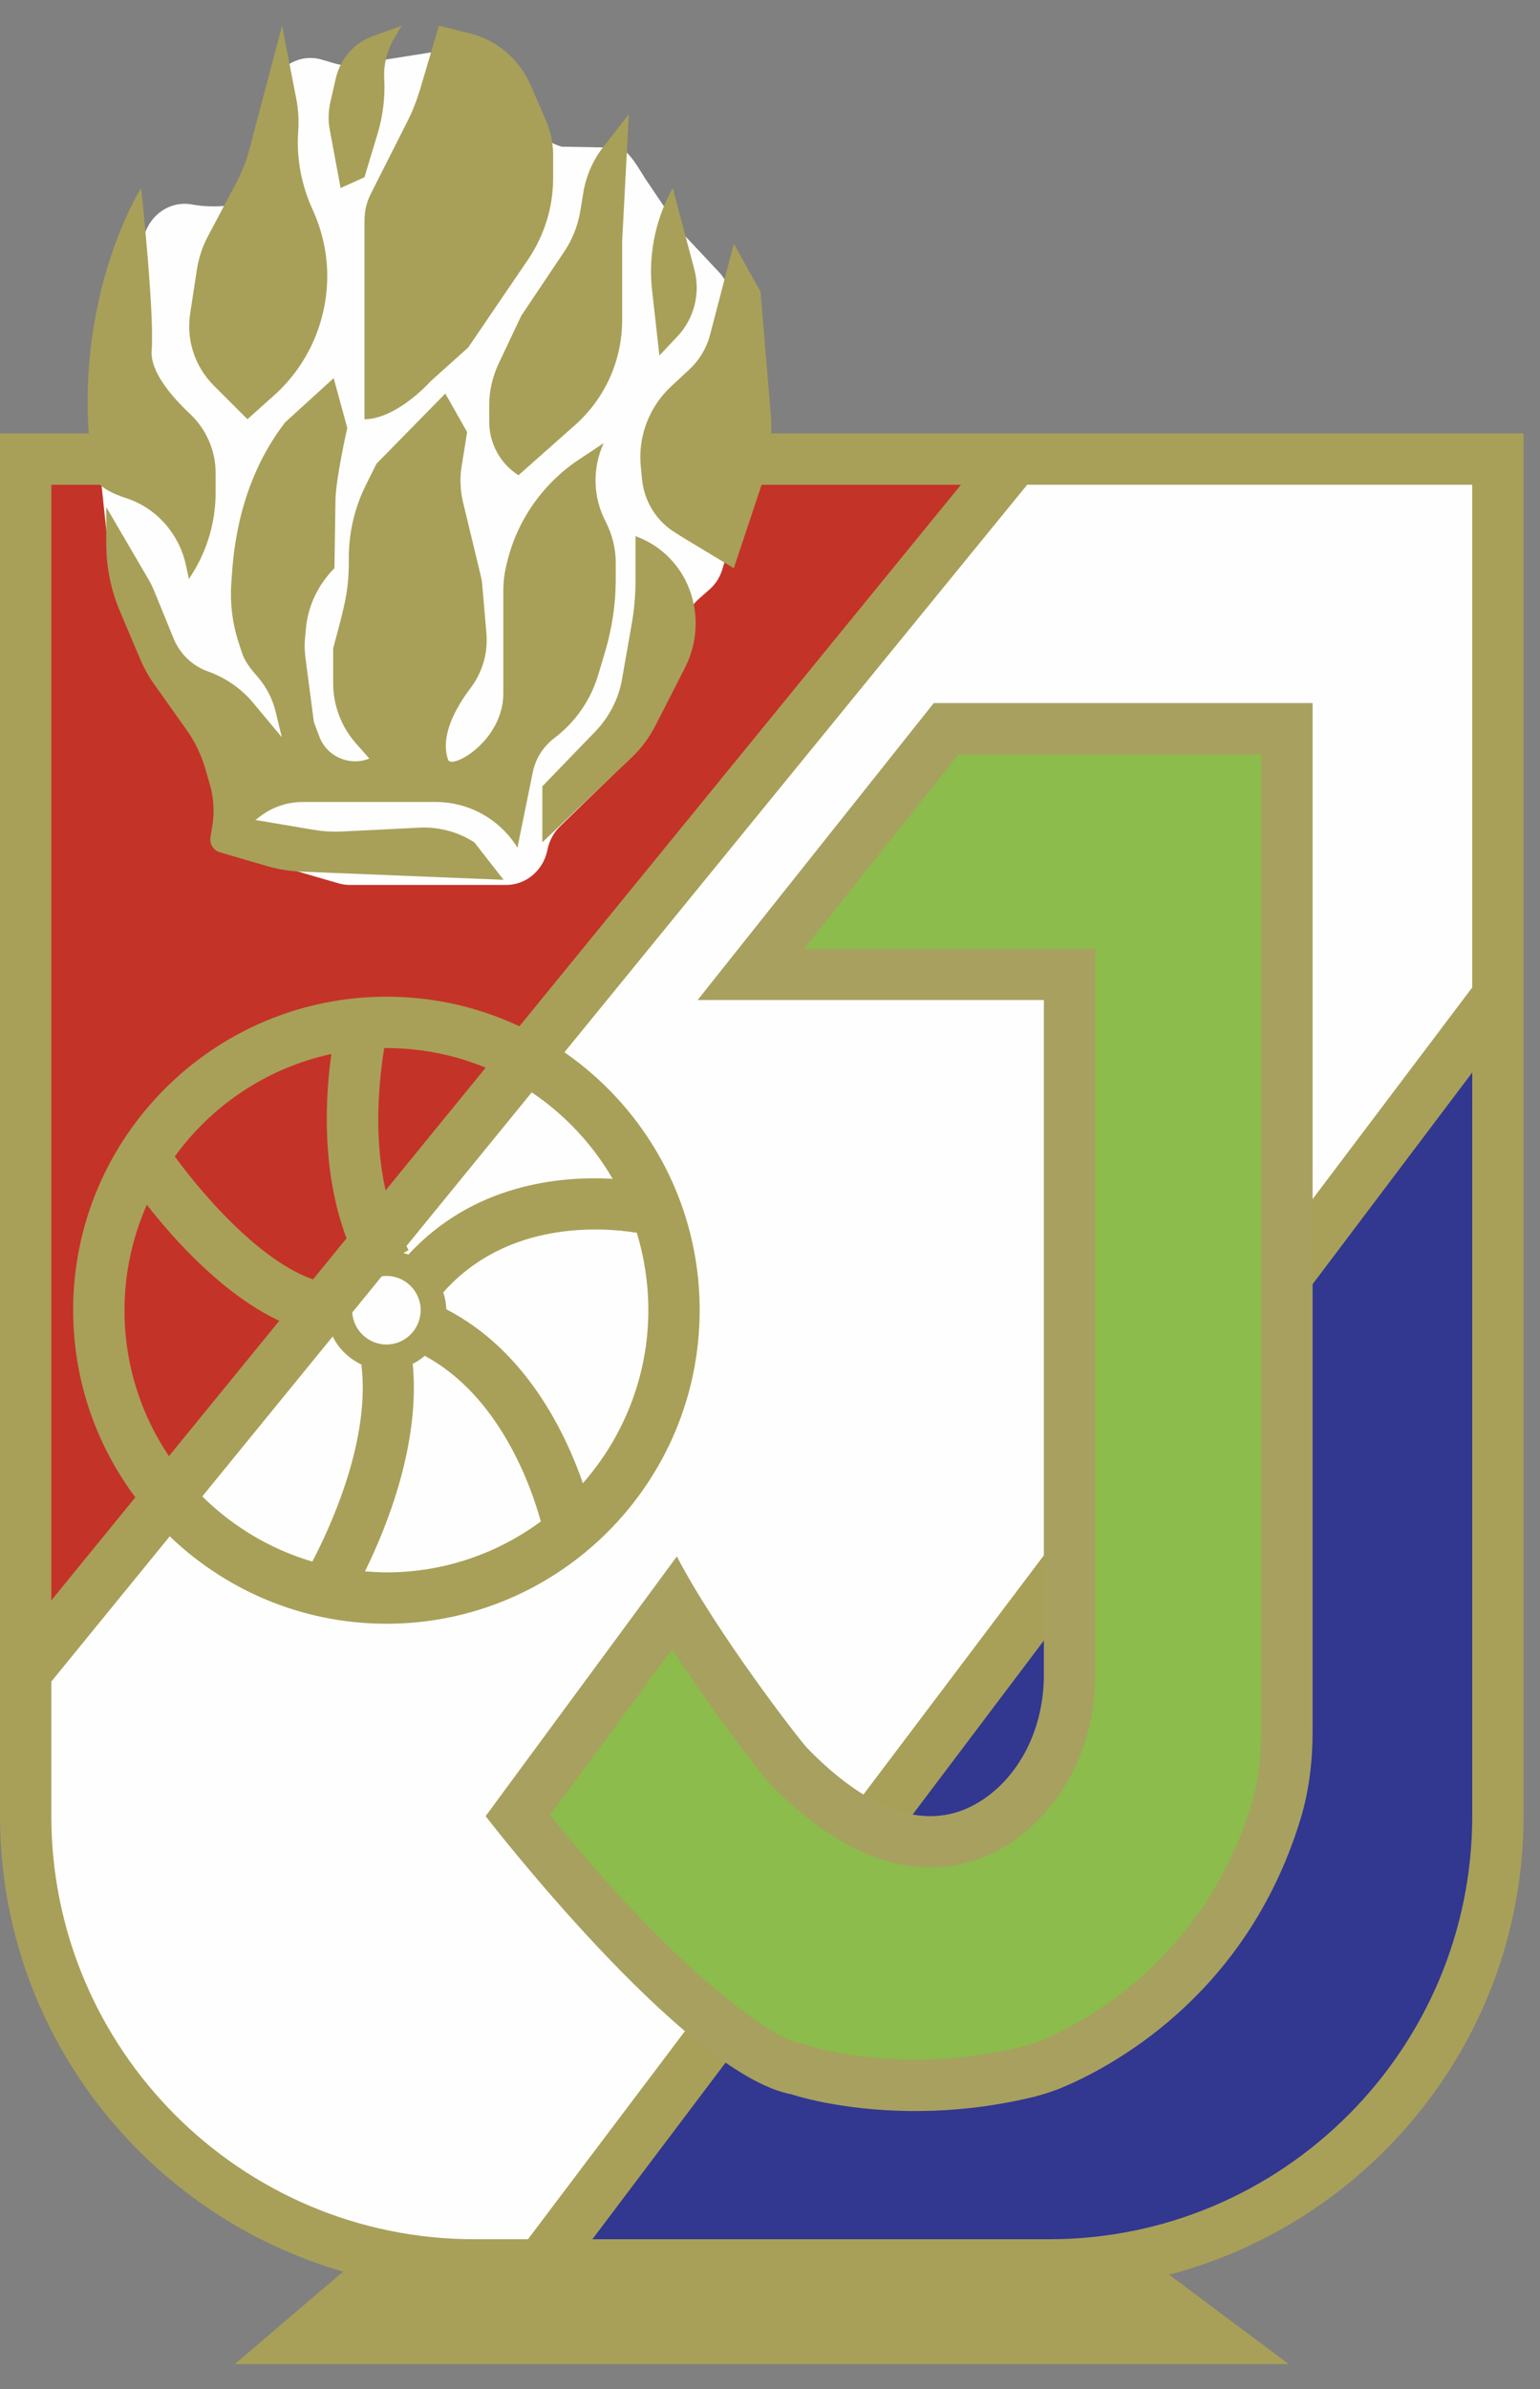 <svg xmlns="http://www.w3.org/2000/svg" viewBox="0 0 60 93" width="60" height="93">
	<rect x="0" y="0" width="60" height="93" fill="#808080" stroke="none"/>
	<defs>
		<clipPath clipPathUnits="userSpaceOnUse" id="cp1">
			<path d="M0 16.87L59.36 16.87L59.36 92.03L0 92.03L0 16.87Z" />
		</clipPath>
		<clipPath clipPathUnits="userSpaceOnUse" id="cp2">
			<path d="M7.37 1L12.75 1L12.75 16.32L7.37 16.32L7.37 1Z" />
		</clipPath>
		<clipPath clipPathUnits="userSpaceOnUse" id="cp3">
			<path d="M12.8 1L15.65 1L15.65 7.32L12.8 7.32L12.8 1Z" />
		</clipPath>
		<clipPath clipPathUnits="userSpaceOnUse" id="cp4">
			<path d="M14.2 1L21.55 1L21.55 16.32L14.2 16.32L14.2 1Z" />
		</clipPath>
	</defs>
	<style>
		tspan { white-space:pre }
		.shp0 { fill: #fefefe } 
		.shp1 { fill: #c43327 } 
		.shp2 { fill: #323790 } 
		.shp3 { fill: #a8a058 } 
		.shp4 { fill: #8bbc4c } 
		.shp5 { fill: #a8a05f } 
	</style>
	<g id="designs">
		<g id="gallery">
			<g id="Group-18">
				<g id="Group-39">
					<path id="Fill-1" fill-rule="evenodd" class="shp0" d="M21.07 88.17L16.28 88.03C7.94 84.86 3.02 83.63 1 70.69L0.84 65.3L39.55 17.87L58.36 17.87L58.19 38.99L21.07 88.17Z" />
					<path id="Fill-3" class="shp1" d="M0.94 63.85L1 38.19L1 17.87L39.55 17.87L30.53 28.92L0.94 63.85Z" />
					<path id="Fill-5" fill-rule="evenodd" class="shp2" d="M56.3 79.49L51.14 84.84C44.67 90.68 21.07 88.17 21.07 88.17L50.67 49.92L58.19 38.99L58.36 58.39L58.21 74.06C58.2 75.25 57.03 78.56 56.3 79.49Z" />
					<g id="Group-9">
						<g id="Clip-8">
						</g>
						<g id="Clip-Path: Fill-7" clip-path="url(#cp1)">
							<path id="Fill-7" fill-rule="evenodd" class="shp3" d="M59.36 16.87L59.36 70.69C59.36 79.26 53.48 86.47 45.55 88.55L50.21 92.03L9.15 92.03L13.37 88.43C5.66 86.21 0 79.11 0 70.69L0 16.87L59.36 16.87ZM57.36 18.87L40.02 18.87L2 65.46L2 70.69C2 79.78 9.39 87.17 18.48 87.17L20.57 87.17L57.36 38.44L57.36 18.87ZM2 62.3L37.44 18.87L2 18.87L2 62.3ZM57.36 41.75L23.08 87.17L40.88 87.17C49.96 87.17 57.36 79.78 57.36 70.69L57.36 41.75Z" />
						</g>
					</g>
					<path id="Fill-10" fill-rule="evenodd" class="shp3" d="M27.26 51C27.26 57.73 21.79 63.21 15.06 63.21C8.33 63.21 2.85 57.73 2.85 51C2.85 44.27 8.33 38.8 15.06 38.8C21.79 38.8 27.26 44.27 27.26 51ZM15.06 61.21C17.31 61.21 19.38 60.47 21.07 59.23C20.69 57.83 19.45 54.34 16.55 52.78C16.41 52.9 16.25 53.01 16.08 53.09C16.38 56.17 15.09 59.41 14.22 61.17C14.5 61.19 14.77 61.21 15.06 61.21ZM12.17 60.79C12.89 59.41 14.44 56.05 14.08 53.12C13.58 52.88 13.17 52.48 12.94 51.98C10 51.79 7.17 48.75 5.72 46.9C5.17 48.15 4.85 49.54 4.85 51C4.85 55.63 7.94 59.54 12.17 60.79ZM6.81 45.02C8.06 46.73 10.72 49.76 12.97 49.98C13.16 49.58 13.47 49.25 13.85 49.02C12.48 46.19 12.65 42.88 12.91 41.03C10.41 41.57 8.26 43.02 6.81 45.02ZM16.39 51C16.39 50.27 15.79 49.67 15.06 49.67C14.32 49.67 13.72 50.27 13.72 51C13.72 51.74 14.32 52.34 15.06 52.34C15.79 52.34 16.39 51.74 16.39 51ZM15.06 40.8C15.03 40.8 15 40.8 14.97 40.8C14.72 42.33 14.33 45.97 15.92 48.66L15.72 48.78C15.79 48.8 15.85 48.81 15.91 48.84C18.43 46.11 21.78 45.77 23.87 45.89C22.1 42.85 18.82 40.8 15.06 40.8ZM25.26 51C25.26 49.95 25.1 48.94 24.81 47.99C23.46 47.77 19.76 47.5 17.27 50.31C17.34 50.52 17.38 50.74 17.39 50.97C20.48 52.56 22.02 55.75 22.71 57.74C24.29 55.94 25.26 53.58 25.26 51Z" />
					<path id="Fill-12" fill-rule="evenodd" class="shp4" d="M35.66 81.18C32.94 81.18 31.18 80.59 31.16 80.58L31.1 80.56L31.03 80.55C28.12 80 22.6 73.72 20.18 70.68L26.26 62.43C27.97 65.28 30.43 68.44 30.73 68.75C32.64 70.71 34.5 71.7 36.25 71.7C37.43 71.7 38.52 71.26 39.49 70.39C40.88 69.15 41.67 67.25 41.67 65.2L41.67 37.93L29.26 37.93L36.86 28.37L50.14 28.37L50.14 67.39C50.14 68.57 49.99 69.66 49.69 70.61C47.64 77.18 42.46 79.74 40.92 80.37C40.63 80.49 40.33 80.59 40.04 80.66C38.6 81 37.13 81.18 35.66 81.18L35.66 81.18Z" />
					<path id="Fill-14" fill-rule="evenodd" class="shp5" d="M51.14 67.39C51.14 68.58 51 69.77 50.64 70.91C48.49 77.82 43.14 80.54 41.3 81.3C40.97 81.43 40.62 81.54 40.27 81.63C38.57 82.04 37.01 82.18 35.66 82.18C32.74 82.18 30.84 81.53 30.84 81.53C26.67 80.75 18.92 70.7 18.92 70.7L26.37 60.59C27.93 63.58 31.15 67.74 31.45 68.05C33.36 70.01 34.96 70.7 36.25 70.7C37.3 70.7 38.15 70.24 38.82 69.65C40.06 68.53 40.67 66.87 40.67 65.2L40.67 38.93L27.18 38.93L36.38 27.37L51.14 27.37L51.14 67.39ZM49.14 29.37L37.34 29.37L31.33 36.93L42.67 36.93L42.67 65.2C42.67 67.54 41.75 69.7 40.15 71.14C39.01 72.16 37.66 72.7 36.25 72.7C34.22 72.7 32.12 71.61 30.01 69.45C29.71 69.13 27.83 66.73 26.19 64.2L21.43 70.66C26.05 76.39 29.88 79.31 31.21 79.56L31.35 79.59L31.49 79.63C31.49 79.64 33.15 80.18 35.66 80.18C37.05 80.18 38.45 80.01 39.8 79.68C40.05 79.62 40.3 79.54 40.54 79.44C41.98 78.86 46.82 76.46 48.74 70.31C49 69.46 49.14 68.47 49.14 67.39L49.14 29.37Z" />
					<path id="Fill-16" fill-rule="evenodd" class="shp0" d="M21.15 5.29L18.28 2.47C17.92 2.11 17.41 1.94 16.92 2.02L13.76 2.52C13.53 2.56 13.3 2.54 13.08 2.48L12.53 2.32C11.72 2.08 10.86 2.54 10.56 3.37L10.06 7.32C9.78 8.1 8.25 8.11 7.48 7.96C6.67 7.81 5.89 8.31 5.63 9.13L3.72 15.27C3.65 15.51 3.62 15.76 3.65 16.01L4.13 20.53C4.14 20.63 4.16 20.73 4.18 20.82L5.42 25.35C5.45 25.47 5.5 25.59 5.55 25.7L8.4 28.57C8.43 28.64 8.46 28.7 8.49 28.78L8.52 32.29C8.71 32.81 9.11 33.2 9.62 33.35L13.2 34.39C13.34 34.43 13.49 34.45 13.63 34.45L19.72 34.45C20.48 34.45 21.14 33.91 21.32 33.13L21.34 33.03C21.42 32.69 21.59 32.39 21.83 32.16L23.87 30.18C23.98 30.07 24.08 29.94 24.16 29.8L26.39 25.95C26.54 25.68 26.63 25.36 26.63 25.04L26.63 24.66C26.63 24.14 26.85 23.65 27.22 23.32L27.64 22.95C27.88 22.74 28.06 22.46 28.15 22.14L29.02 19.27C29.07 19.1 29.1 18.92 29.1 18.74L29.1 15.02C29.1 14.9 29.09 14.78 29.07 14.67L28.45 11.46C28.38 11.12 28.23 10.82 28 10.58L26.61 9.1C26.55 9.03 26.49 8.96 26.44 8.88L25.15 6.97C24.92 6.62 24.51 5.85 24.12 5.75L21.89 5.71C21.61 5.64 21.35 5.49 21.15 5.29Z" />
					<path id="Fill-18" fill-rule="evenodd" class="shp3" d="M7.24 21.98L7.36 22.54L7.52 22.29C8.09 21.36 8.4 20.29 8.4 19.2L8.4 18.4C8.4 17.53 8.03 16.7 7.4 16.11C6.68 15.43 5.84 14.46 5.91 13.63C6.02 12.18 5.5 7.32 5.5 7.32C5.5 7.32 2.6 11.87 3.64 18.5C3.64 18.5 3.69 19 4.91 19.39C6.09 19.77 6.97 20.77 7.24 21.98Z" />
					<g id="Group-22">
						<g id="Clip-21">
						</g>
						<g id="Clip-Path: Fill-20" clip-path="url(#cp2)">
							<path id="Fill-20" fill-rule="evenodd" class="shp3" d="M9.64 16.32L10.68 15.39C12 14.21 12.75 12.51 12.75 10.74C12.75 9.85 12.55 8.97 12.18 8.16C11.74 7.2 11.54 6.14 11.62 5.09C11.65 4.67 11.62 4.24 11.54 3.83L10.99 1L9.71 5.84C9.6 6.27 9.43 6.68 9.23 7.07L8.11 9.18C7.89 9.59 7.74 10.04 7.67 10.5L7.41 12.2C7.25 13.23 7.59 14.27 8.33 15.01L9.64 16.32Z" />
						</g>
					</g>
					<g id="Group-25">
						<g id="Clip-24">
						</g>
						<g id="Clip-Path: Fill-23" clip-path="url(#cp3)">
							<path id="Fill-23" fill-rule="evenodd" class="shp3" d="M13.27 7.32L14.2 6.9L14.71 5.21C14.92 4.52 15.01 3.78 14.97 3.06C14.94 2.52 15.07 2 15.33 1.54L15.65 1L14.52 1.41C13.8 1.67 13.27 2.28 13.09 3.02L12.87 3.98C12.79 4.34 12.78 4.71 12.85 5.06L13.27 7.32Z" />
						</g>
					</g>
					<g id="Group-28">
						<g id="Clip-27">
						</g>
						<g id="Clip-Path: Fill-26" clip-path="url(#cp4)">
							<path id="Fill-26" fill-rule="evenodd" class="shp3" d="M14.2 8.6L14.2 11.35L14.2 16.32C15.12 16.32 16.16 15.51 16.79 14.83L18.24 13.53L20.59 10.08C21.21 9.15 21.55 8.07 21.55 6.95L21.55 6.02C21.55 5.58 21.46 5.14 21.29 4.74L20.68 3.33C20.25 2.32 19.37 1.57 18.31 1.3L17.1 1L16.37 3.47C16.23 3.93 16.06 4.37 15.84 4.79L14.45 7.54C14.28 7.87 14.2 8.23 14.2 8.6Z" />
						</g>
					</g>
					<path id="Fill-29" fill-rule="evenodd" class="shp3" d="M19.42 14.17C19.19 14.67 19.06 15.21 19.06 15.76L19.06 16.42C19.06 17.26 19.49 18.05 20.2 18.5L22.39 16.56C23.57 15.52 24.24 14.03 24.24 12.46L24.24 9.39L24.5 4.45L23.52 5.7C23.11 6.22 22.84 6.83 22.73 7.48L22.61 8.22C22.51 8.79 22.3 9.33 21.98 9.8L20.31 12.29L19.42 14.17Z" />
					<path id="Fill-31" fill-rule="evenodd" class="shp3" d="M25.69 13.84L26.39 13.1C27.05 12.4 27.3 11.41 27.05 10.48L26.21 7.32L26.14 7.45C25.51 8.64 25.25 10 25.41 11.34L25.69 13.84Z" />
					<path id="Fill-33" fill-rule="evenodd" class="shp3" d="M30.03 16.13L29.63 11.35L28.59 9.49L27.66 13.05C27.52 13.57 27.24 14.03 26.85 14.39L26.15 15.04C25.28 15.85 24.84 17.02 24.97 18.2L25.02 18.71C25.12 19.56 25.6 20.31 26.33 20.75L26.6 20.92L28.59 22.12L29.72 18.73C30 17.89 30.1 17.01 30.03 16.13Z" />
					<path id="Fill-35" fill-rule="evenodd" class="shp3" d="M24.86 20.91L24.76 20.87L24.76 22.56C24.76 23.16 24.71 23.77 24.6 24.36L24.24 26.41C24.11 27.19 23.74 27.91 23.19 28.48L21.13 30.61L21.13 32.79L24.61 29.49C24.98 29.14 25.29 28.72 25.53 28.26L26.69 25.99C27.17 25.04 27.24 23.94 26.86 22.94C26.51 22.01 25.78 21.27 24.86 20.91Z" />
					<path id="Fill-37" fill-rule="evenodd" class="shp3" d="M21.59 28.74C22.41 28.12 23.02 27.25 23.31 26.26L23.59 25.32C23.85 24.43 23.99 23.5 23.99 22.57L23.99 21.9C23.99 21.35 23.85 20.8 23.6 20.31C23.1 19.36 23.07 18.23 23.52 17.25L22.54 17.9C21.09 18.87 20.07 20.37 19.71 22.09C19.64 22.39 19.61 22.69 19.61 23L19.61 26.96C19.63 28.84 17.6 29.96 17.46 29.58C17.13 28.65 17.77 27.53 18.33 26.79C18.8 26.17 19.02 25.41 18.95 24.64L18.78 22.67C18.77 22.58 18.75 22.49 18.73 22.41L18.04 19.55C17.93 19.09 17.91 18.6 17.99 18.13L18.2 16.82L17.35 15.32L14.67 18.05L14.26 18.87C13.82 19.75 13.59 20.73 13.59 21.71L13.59 21.84C13.59 23 13.44 23.53 12.98 25.24L12.98 26.59C12.98 27.45 13.29 28.28 13.86 28.93L14.39 29.53C13.61 29.84 12.73 29.45 12.44 28.67L12.23 28.11L11.9 25.6C11.87 25.36 11.86 25.12 11.88 24.89L11.92 24.46C12 23.58 12.4 22.75 13.03 22.12L13.07 19.51C13.07 18.68 13.53 16.66 13.53 16.66L13 14.72L11.11 16.44C9.32 18.76 9.1 21.4 9.03 22.44L9.01 22.71C8.96 23.48 9.05 24.26 9.29 24.99L9.41 25.36C9.53 25.75 9.77 26.04 10.03 26.34C10.37 26.73 10.62 27.2 10.74 27.71L10.98 28.7L9.88 27.38C9.41 26.81 8.8 26.39 8.11 26.14C7.51 25.93 7.02 25.47 6.77 24.87L6.03 23.06C5.95 22.86 5.85 22.65 5.73 22.46L4.14 19.74L4.14 21.18C4.14 22.07 4.32 22.96 4.67 23.79L5.5 25.75C5.63 26.04 5.78 26.31 5.96 26.57L7.26 28.4C7.59 28.86 7.84 29.38 8 29.93L8.18 30.55C8.32 31.05 8.36 31.58 8.28 32.1L8.2 32.6C8.16 32.86 8.32 33.11 8.57 33.18L10.42 33.72C10.84 33.84 11.27 33.91 11.7 33.93L19.62 34.25L18.48 32.79C17.84 32.38 17.09 32.18 16.33 32.22L13.31 32.37C12.94 32.39 12.56 32.36 12.2 32.3L9.95 31.92L10.06 31.84C10.55 31.44 11.16 31.22 11.8 31.22L16.97 31.22C18.27 31.22 19.48 31.89 20.16 33L20.76 30.05C20.87 29.53 21.16 29.07 21.59 28.74Z" />
				</g>
			</g>
		</g>
	</g>
</svg>